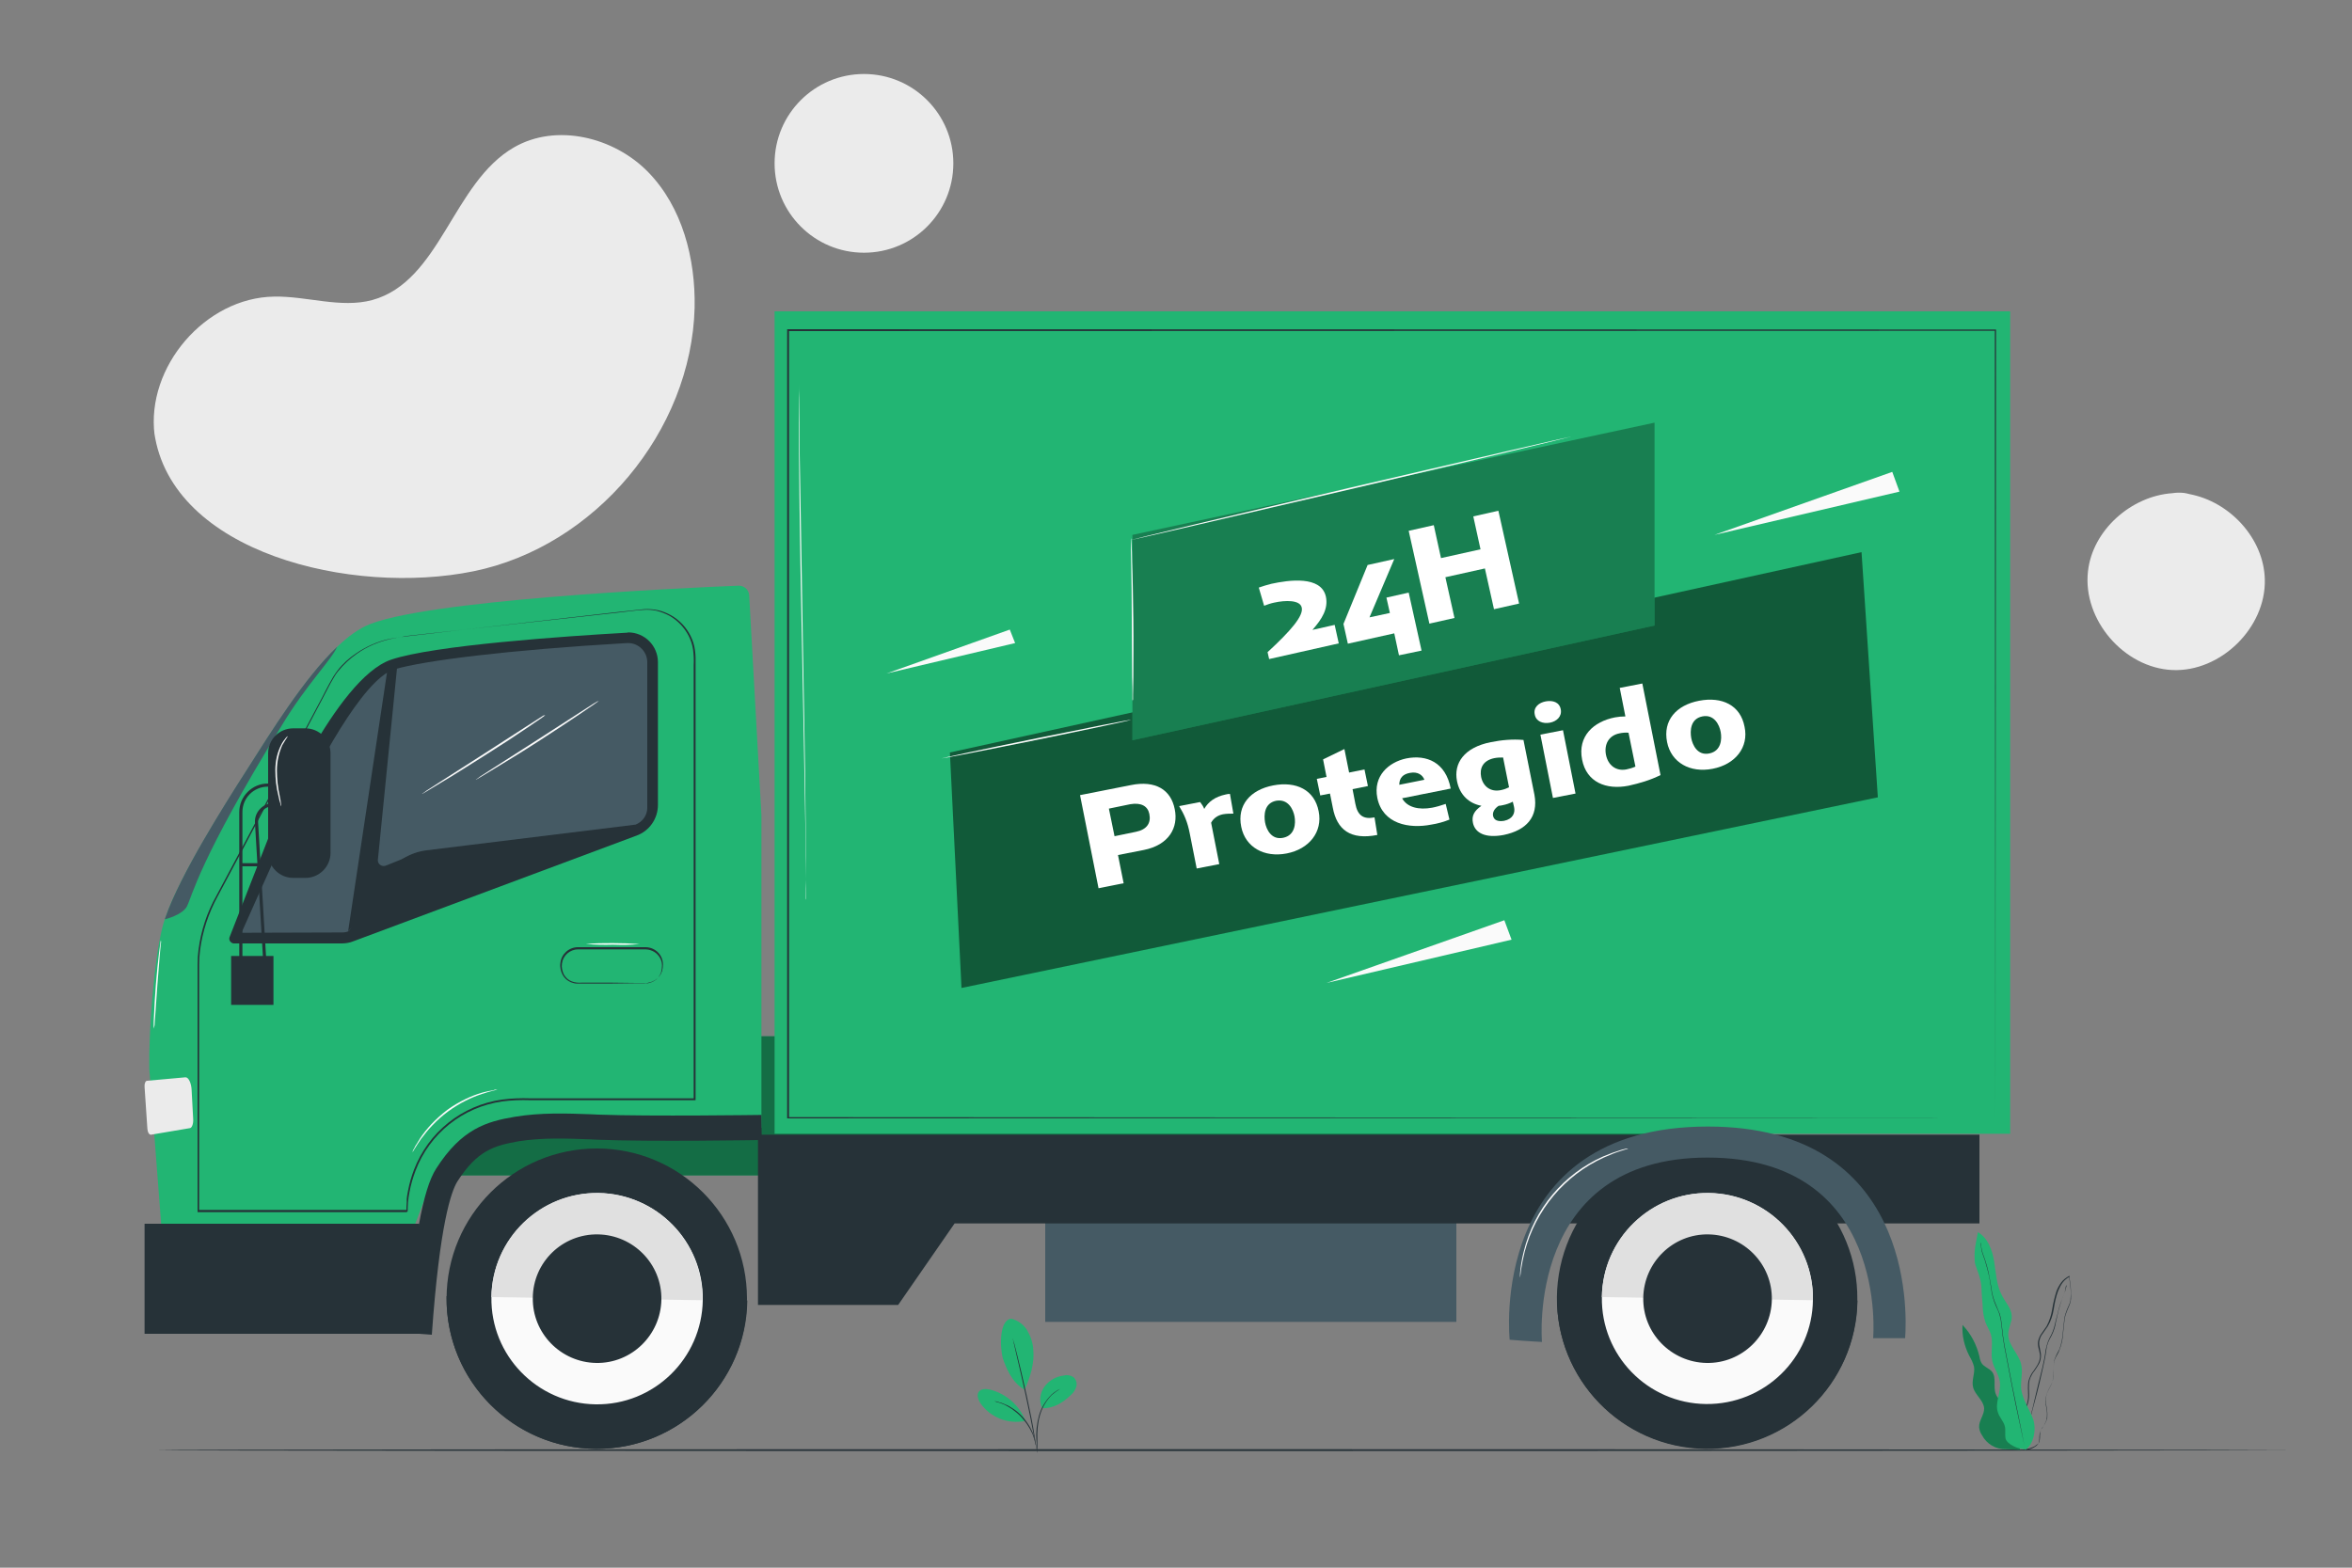 <svg xmlns="http://www.w3.org/2000/svg" xmlns:xlink="http://www.w3.org/1999/xlink" id="Camada_1" x="0px" y="0px" viewBox="0 0 750 500" style="enable-background:new 0 0 750 500;" xml:space="preserve">
<rect x="0" y="0" width="750" height="500" fill="#808080" stroke="none"/>
<style type="text/css">
	.st0{fill:#EBEBEB;}
	.st1{fill:#263238;}
	.st2{fill:#22B573;}
	.st3{opacity:0.3;}
	.st4{opacity:0.4;}
	.st5{fill:#455A64;}
	.st6{fill:#FAFAFA;}
	.st7{fill:#E0E0E0;}
	.st8{fill:#FFFFFF;}
	.st9{opacity:0.5;}
	.st10{fill:none;}
	.st11{enable-background:new    ;}
</style>
<g id="freepik--background-simple--inject-274">
	<path class="st0" d="M49.3,138.8C46.5,117,65.5,94.9,87.4,94.6c10.5-0.2,21.2,3.8,31.3,1.1c21.8-6,25.6-37.4,45.2-48.7   c13.5-7.8,31.9-3.3,42.8,7.9s15.1,27.6,14.8,43.2c-1,39.5-31.8,76.2-70.5,84.1S54.7,176.4,49.2,138"></path>
	<ellipse class="st0" cx="275.5" cy="52.1" rx="28.5" ry="28.5"></ellipse>
	<path class="st0" d="M698.2,157.6c-0.6-0.2-1.3-0.3-1.9-0.4c-1.2-0.1-2.4-0.1-3.6,0.1c-13.1,0.9-25.5,11.8-26.9,25   c-1.7,15.4,11.5,30.7,26.9,31.4s29.9-13.5,29.5-28.9C721.9,171.7,711,160,698.2,157.6z"></path>
</g>
<g id="freepik--Floor--inject-274">
	<path class="st1" d="M731.8,462.5c0,0.1-152.7,0.3-341,0.3s-341-0.1-341-0.3s152.7-0.3,341-0.3S731.8,462.4,731.8,462.5z"></path>
</g>
<g id="freepik--Plants--inject-274">
	<path class="st2" d="M322.5,420.6c2.1,0.5,4,1.9,5.1,3.8s1.8,4,1.9,6.2c0.4,4.2-1,8.8-2.8,12.6c-4.1-2.2-6-7.3-6.9-9.9   C318.7,429.1,318.8,420.8,322.5,420.6"></path>
	<path class="st2" d="M332.3,449.1c-1-2.3-0.7-4.9,0.8-6.9s3.7-3.2,6.2-3.5c1.1-0.3,2.3,0,3.2,0.7c0.7,0.8,1,1.9,0.7,2.9   s-0.9,1.9-1.7,2.6C338.9,447.4,335.9,449.3,332.3,449.1"></path>
	<path class="st1" d="M330.7,462.6c-0.1-0.3-0.1-0.6-0.1-0.9c0-0.6,0-1.4-0.1-2.4c-0.2-2.6,0.1-5.2,0.8-7.8c0.7-2.5,2.1-4.8,4-6.7   c0.6-0.5,1.2-1,1.9-1.4c0.2-0.1,0.4-0.2,0.6-0.3c0.1-0.1,0.2-0.1,0.2-0.1c-0.9,0.6-1.8,1.2-2.6,1.9c-1.8,1.8-3.1,4.1-3.8,6.6   c-0.7,2.5-0.9,5.1-0.8,7.7c0,1,0,1.8,0,2.4C330.8,462,330.7,462.3,330.7,462.6z"></path>
	<path class="st1" d="M323,427c0.1,0.1,0.1,0.2,0.1,0.4c0.1,0.3,0.2,0.6,0.3,1c0.2,0.9,0.6,2.2,1,3.9c0.8,3.2,1.9,7.8,3,12.8   s2,9.5,2.5,12.9c0.3,1.6,0.5,3,0.7,3.9c0.1,0.4,0.1,0.8,0.2,1.1c0,0.1,0,0.3,0,0.4c0-0.1-0.1-0.2-0.1-0.4c-0.1-0.3-0.1-0.6-0.2-1.1   c-0.2-1-0.4-2.3-0.8-3.9c-0.6-3.3-1.5-7.8-2.6-12.8s-2.1-9.5-2.9-12.8c-0.4-1.6-0.7-2.9-0.9-3.9l-0.2-1   C323,427.3,323,427.1,323,427z"></path>
	<path class="st2" d="M326.9,452.9c-2-4.8-6.1-8.4-11.2-9.7c-1.3-0.3-2.9-0.3-3.6,0.7s-0.2,2.5,0.5,3.6c3.2,4.6,8.8,6.8,14.3,5.7"></path>
	<path class="st1" d="M317.1,446.9c0.3,0,0.5,0.1,0.8,0.1c0.3,0.1,0.6,0.2,0.9,0.3c0.4,0.1,0.8,0.2,1.2,0.4c0.5,0.2,0.9,0.4,1.4,0.6   c0.5,0.3,1,0.6,1.5,0.9c1.1,0.7,2.2,1.6,3.1,2.6s1.7,2.1,2.4,3.3c0.3,0.5,0.5,1,0.8,1.6c0.2,0.5,0.4,1,0.5,1.4s0.2,0.8,0.3,1.2   c0.1,0.3,0.1,0.6,0.2,0.9s0.1,0.5,0.1,0.8c-0.1,0-0.2-1.1-0.8-2.9c-0.2-0.5-0.3-1-0.6-1.4c-0.2-0.5-0.5-1-0.8-1.5   c-0.7-1.2-1.5-2.2-2.4-3.2s-1.9-1.8-3-2.6c-0.5-0.3-1-0.6-1.5-0.9s-0.9-0.5-1.4-0.7C318.3,447.2,317.1,447,317.1,446.9z"></path>
	<path class="st2" d="M641,452c0.4-1.5-0.6-2.9-1.7-4s-2.4-2-2.9-3.4c-0.9-2.3,0.3-5.2-1.2-7.1c-0.9-1.1-2.5-1.5-3.3-2.7   c-0.4-0.7-0.6-1.4-0.7-2.1c-0.9-3.8-2.7-7.3-5.4-10.1c-0.2,3.4,0.6,6.7,2.1,9.7c0.7,1.2,1.3,2.4,1.6,3.7c0.3,2.2-0.9,4.4-0.3,6.5   c0.6,2.4,3.3,4.1,3.5,6.6c0.1,2.1-1.7,4-1.6,6.1c0.1,0.9,0.4,1.8,0.9,2.5c1.5,2.9,4.5,4.6,7.7,4.5l4.5,0.2L641,452z"></path>
	<g class="st3">
		<path d="M641,452c0.4-1.5-0.6-2.9-1.7-4s-2.4-2-2.9-3.4c-0.9-2.3,0.3-5.2-1.2-7.1c-0.9-1.1-2.5-1.5-3.3-2.7    c-0.4-0.7-0.6-1.4-0.7-2.1c-0.9-3.8-2.7-7.3-5.4-10.1c-0.2,3.4,0.6,6.7,2.1,9.7c0.7,1.2,1.3,2.4,1.6,3.7c0.3,2.2-0.9,4.4-0.3,6.5    c0.6,2.4,3.3,4.1,3.5,6.6c0.1,2.1-1.7,4-1.6,6.1c0.1,0.9,0.4,1.8,0.9,2.5c1.5,2.9,4.5,4.6,7.7,4.5l4.5,0.2L641,452z"></path>
	</g>
	<path class="st1" d="M644.9,462.5c0.4,0.1,0.8,0.1,1.2,0c0.5-0.1,1-0.2,1.5-0.4c0.6-0.2,1.3-0.6,1.8-1c0.3-0.3,0.6-0.6,0.7-1   c0.1-0.4,0.2-0.9,0.2-1.3c0-0.5,0-1,0.1-1.5s0.3-1,0.5-1.4c0.7-0.9,1.3-2,1.7-3.1c0.2-1.3,0.2-2.6-0.1-3.9   c-0.3-1.4-0.3-2.8,0.1-4.2c0.5-1.4,1.5-2.7,1.9-4.2s0.3-3.3,0.4-5c0-0.9,0.2-1.7,0.6-2.5c0.4-0.8,0.9-1.5,1.2-2.4   c0.7-1.7,1.1-3.6,1.2-5.5c0.1-0.9,0.2-1.9,0.3-2.9s0.2-1.9,0.5-2.9c0.3-0.9,0.7-1.9,1.1-2.8c0.2-0.5,0.4-1,0.5-1.5s0.1-1,0.1-1.5   c0-1,0-2.1-0.1-3.1s-0.3-2.1-0.4-3.1v-0.2v-0.2l-0.2,0.1c-0.9,0.5-1.8,1.2-2.4,2c-0.6,0.8-1.1,1.7-1.5,2.7   c-0.6,1.9-1.1,3.9-1.4,5.9c-0.3,1.9-0.9,3.7-1.8,5.4c-0.5,0.8-1.1,1.5-1.6,2.3c-0.6,0.8-0.9,1.6-1.1,2.5c-0.3,1.9,0.8,3.5,0.6,5.2   c-0.1,0.8-0.4,1.6-0.8,2.3c-0.4,0.7-0.9,1.4-1.3,2c-0.5,0.6-0.9,1.3-1.2,2.1c-0.3,0.7-0.5,1.5-0.5,2.2c-0.1,1.5,0.1,2.9,0,4.3   c-0.1,1.3-0.5,2.5-1.1,3.7c-0.5,1.1-1.1,2.1-1.6,3c-0.3,0.5-0.5,0.9-0.7,1.4s-0.3,0.9-0.4,1.4c-0.1,0.8-0.1,1.7,0,2.5   c0.1,1.2,0.6,2.3,1.3,3.2c0.1,0.1,0.2,0.3,0.4,0.4c0.1,0.1,0.2,0.2,0.3,0.2l0.2,0.2c-0.3-0.3-0.6-0.5-0.9-0.9   c-0.7-0.9-1.1-2.1-1.2-3.2c-0.1-0.8-0.1-1.7,0.1-2.5c0.1-0.5,0.2-0.9,0.4-1.4s0.4-0.9,0.7-1.4c0.5-1,1.1-1.9,1.7-3   c0.6-1.2,1-2.4,1.1-3.7c0.1-1.4-0.1-2.8,0-4.3c0-0.7,0.2-1.5,0.5-2.2s0.7-1.4,1.2-2c0.5-0.7,0.9-1.3,1.3-2c0.5-0.7,0.7-1.6,0.8-2.4   c0.2-1.8-0.8-3.5-0.5-5.2c0.2-0.9,0.5-1.7,1.1-2.4c0.5-0.8,1.1-1.5,1.6-2.3c1-1.7,1.6-3.6,1.9-5.5c0.3-2,0.7-3.9,1.4-5.8   c0.4-0.9,0.8-1.8,1.4-2.6c0.6-0.8,1.4-1.5,2.3-1.9l-0.2-0.1v0.2c0.1,1,0.3,2.1,0.4,3.1c0.1,1,0.2,2,0.1,3c0,0.5-0.1,1-0.1,1.5   c-0.1,0.5-0.3,0.9-0.5,1.4c-0.4,0.9-0.8,1.8-1.1,2.8c-0.3,0.9-0.4,1.9-0.5,2.9s-0.2,1.9-0.3,2.9c-0.1,1.8-0.5,3.7-1.1,5.4   c-0.4,0.8-0.9,1.6-1.2,2.4c-0.4,0.8-0.6,1.7-0.6,2.6c-0.1,1.7,0.1,3.4-0.3,4.9s-1.4,2.8-1.9,4.2c-0.4,1.4-0.4,2.9-0.1,4.3   c0.3,1.3,0.3,2.6,0.2,3.8c-0.4,1.1-0.9,2.1-1.7,3c-0.3,0.5-0.5,1-0.5,1.5c-0.1,0.5-0.1,1-0.1,1.5c0,0.4-0.1,0.9-0.2,1.3   c-0.1,0.4-0.4,0.7-0.7,0.9c-0.5,0.4-1.1,0.8-1.8,1c-0.5,0.2-0.9,0.3-1.4,0.4c-0.3,0.1-0.6,0.1-0.9,0.1L644.9,462.5z"></path>
	<path class="st1" d="M659,409.9v0.1l-0.1,0.4c-0.1,0.4-0.2,0.9-0.4,1.5s-0.6,1.4-0.9,2.3c-0.4,1-0.8,2.1-1.1,3.2   c-0.3,1.2-0.6,2.5-1,3.9c-0.3,1.5-0.7,3-1.4,4.4c-0.4,0.7-0.8,1.5-1.1,2.3s-0.5,1.7-0.7,2.6c-0.2,1.8-0.6,3.6-1,5.4   c-0.9,3.7-1.8,7.1-2.5,10.3s-1.5,6-2.1,8.4s-1.1,4.3-1.4,5.7c-0.2,0.6-0.3,1.2-0.4,1.5l-0.1,0.4v0.1c0,0,0,0,0-0.1l0.1-0.4   c0.1-0.4,0.2-0.9,0.4-1.5c0.3-1.4,0.9-3.3,1.5-5.6s1.3-5.2,2.2-8.4s1.7-6.7,2.5-10.3c0.4-1.8,0.8-3.6,1-5.4   c0.1-0.9,0.3-1.7,0.6-2.5s0.7-1.5,1.1-2.2c0.7-1.4,1.2-2.9,1.4-4.4c0.3-1.4,0.6-2.7,0.9-3.9s0.7-2.2,1-3.2s0.7-1.7,0.9-2.4   s0.2-1.2,0.3-1.6l0.1-0.4C659,409.9,659,409.9,659,409.9z"></path>
	<path class="st2" d="M645.7,462.5c2.9-1.7,3.8-7,2.5-10.2s-3.3-6.1-3.7-9.4c-0.2-2.6,0.6-5.3,0-7.8c-0.8-3.4-4.2-6.1-4.1-9.6   c0-2,1.2-3.8,1.1-5.8c-0.1-2.4-2-4.3-3.1-6.5c-1.8-3.3-1.9-7.1-2.5-10.8s-2-7.6-5.2-9.4c-0.5,3.1-1.3,5.2-1,9.4   c0.1,1.5,1.8,4.4,2.1,7.7c0.1,2,0.2,4,0.4,5.9c0,1.9,0.3,3.9,0.9,5.7c0.5,1.4,1.4,2.6,1.8,4.1c0.7,2.7-0.2,5.6,0.4,8.3   c0.5,2.3,2.1,4.3,2.4,6.6c0.5,3.3-1.7,6.7-0.6,9.8c0.5,1.6,1.8,2.8,2.2,4.4c0.3,1.2,0,2.6,0.2,3.8c0.4,2,4.3,3.6,6.3,3.5"></path>
	<path class="st1" d="M631.5,396.2c0,0,0,0.1,0,0.2l0.1,0.5c0.1,0.5,0.1,1.1,0.3,2s0.6,1.8,1,3s0.7,2.5,1.1,4s0.6,3.1,0.9,4.9   c0.2,1.9,0.7,3.8,1.5,5.6c0.4,0.9,0.9,1.9,1.2,2.9s0.5,2.1,0.6,3.2c0.2,2.3,0.5,4.5,0.9,6.8c0.9,4.6,1.7,9,2.5,13s1.5,7.5,2.2,10.6   s1.1,5.4,1.5,7.1c0.2,0.8,0.3,1.5,0.4,1.9l0.1,0.5v0.2c0-0.1,0-0.1,0-0.2l-0.1-0.5c-0.1-0.5-0.2-1.1-0.4-2   c-0.3-1.7-0.8-4.1-1.4-7.1s-1.4-6.7-2.2-10.7s-1.6-8.4-2.5-13c-0.4-2.2-0.7-4.5-0.9-6.8c-0.1-1.1-0.3-2.2-0.6-3.2   c-0.4-1-0.8-2-1.2-2.9c-0.8-1.8-1.3-3.6-1.5-5.5c-0.3-1.8-0.6-3.4-0.9-4.9c-0.3-1.4-0.7-2.7-1.1-4c-0.4-1.2-0.8-2.1-1-3   s-0.3-1.5-0.3-2C631.6,396.5,631.5,396.4,631.5,396.2L631.5,396.2z"></path>
</g>
<g id="freepik--Vehicle--inject-274">
	<rect x="116.5" y="330.5" class="st2" width="444.1" height="44.4"></rect>
	<g class="st4">
		<rect x="116.5" y="330.5" width="444.1" height="44.4"></rect>
	</g>
	<rect x="333.3" y="380.5" class="st5" width="131.1" height="41.1"></rect>
	<polygon class="st1" points="241.7,361.9 241.7,416.2 286.4,416.2 304.4,390.2 631.2,390.2 631.2,361.9  "></polygon>
	<path class="st2" d="M238.9,189.9c-0.1-1.8-1.6-3.2-3.5-3.1c-17.7,0.7-101.7,4.6-118.9,12.9c-13.2,6.4-27.7,30.1-37.9,46.1   c-7.3,11.5-23.5,36.9-26.8,49.9c-2.8,11-4.4,33.9-4.2,45.2l4.6,60.1h76.1l7.6-19.8c5-12.9,17.4-21.5,31.3-21.5h75.6V260   L238.9,189.9z"></path>
	<path class="st5" d="M107.5,206.3c-10.5,10-21,27-28.9,39.4c-6.8,10.6-21.1,33.2-25.8,46.8c-0.1,0.2-0.2,0.5-0.2,0.7   c2.3-0.6,5.9-2,7-4.1c1.7-3.3,3.8-14.7,30.3-57.8C97.8,218.2,105.7,210.5,107.5,206.3z"></path>
	<path class="st1" d="M199.8,201.8c-19.5,1.1-61.6,4-75.1,8.6c-17.6,6-37.3,52.5-38.2,54.5l-13.3,34c-0.3,0.8,0.2,1.6,0.9,1.9   c0.2,0.1,0.3,0.1,0.5,0.1h34.3c1.3,0,2.6-0.2,3.8-0.7l90.3-33.7c4.1-1.5,6.8-5.4,6.8-9.8v-45.5c0-5.2-4.2-9.5-9.5-9.5   C200.1,201.8,200,201.8,199.8,201.8z"></path>
	<path class="st5" d="M77,297.5c0,0,12.7-28.5,17-37.9c6.5-14.1,21.6-43,31.7-46.1c9.4-2.8,36.3-6.2,74.2-8.4h0.4   c3.4,0,6.1,2.8,6.1,6.1v46.5c0,2.3-1.5,4.4-3.7,5.3l-66.7,8.2c-5.4,0.7-10.3,3.7-13.2,8.2L111.2,297c-0.7,0.3-1.4,0.4-2.1,0.4   L77,297.5z"></path>
	<path class="st1" d="M133.7,271.8L111,297.1l12.6-83.9l3.1-1.1l-6.2,62.1c-0.1,1,0.6,1.9,1.7,2c0.3,0,0.6,0,0.8-0.1L133.7,271.8z"></path>
	<path class="st0" d="M46.1,346.7c-0.1-1.1,0.3-2,0.8-2l12.2-1.1c1-0.1,1.9,1.8,2,4l0.5,9.3c0.1,1.5-0.4,2.8-1,2.9l-12.4,2.1   c-0.6,0.1-1.1-0.7-1.2-1.8L46.1,346.7z"></path>
	<rect x="46.1" y="390.3" class="st1" width="87.6" height="35.1"></rect>
	<circle class="st1" cx="190.3" cy="414.2" r="47.9"></circle>
	<path class="st1" d="M142.4,413.4v0.1c-0.3,26.5,20.8,48.2,47.3,48.6c26.4,0.3,48.2-20.8,48.6-47.2v-0.1L142.4,413.4z"></path>
	<path class="st6" d="M156.7,413.7c-0.3,18.6,14.6,33.9,33.2,34.2s33.9-14.6,34.2-33.2s-14.6-33.9-33.2-34.2l0,0   C172.3,380.3,157,395.1,156.7,413.7z"></path>
	<path class="st7" d="M190.8,380.5c-18.6-0.3-33.9,14.6-34.1,33.2l67.3,1C224.3,396.1,209.4,380.8,190.8,380.5z"></path>
	<path class="st1" d="M169.9,413.9c-0.2,11.3,8.9,20.6,20.2,20.8c11.3,0.2,20.6-8.9,20.8-20.2c0.2-11.3-8.9-20.6-20.2-20.8l0,0   C179.3,393.5,170,402.6,169.9,413.9z"></path>
	<path class="st1" d="M93.5,232.3h3.9c4.4,0,8,3.6,8,8V272c0,4.4-3.6,8-8,8h-3.9c-4.4,0-8-3.6-8-8v-31.7   C85.5,235.8,89.1,232.3,93.5,232.3z"></path>
	<path class="st1" d="M77.3,309.4h-1V259c0-5,4.1-9.1,9.1-9.1h2.4v1h-2.4c-4.5,0-8.1,3.6-8.1,8.1V309.4z"></path>
	<path class="st1" d="M84.1,309.5l-2.8-47.1c-0.2-3.3,2.4-6.1,5.7-6.3c0.1,0,0.2,0,0.2,0v1c-2.7,0-4.9,2.2-4.9,4.9   c0,0.1,0,0.2,0,0.3l2.8,47.2H84.1z"></path>
	<rect x="73.7" y="304.9" class="st1" width="13.5" height="15.6"></rect>
	<rect x="76.8" y="275.3" class="st1" width="5.5" height="1"></rect>
	<path class="st1" d="M128,203.2l1.2-0.2l3.5-0.4l13.6-1.6l50.7-5.8c2.7-0.3,5.4-0.6,8.3-0.9c1.5-0.1,2.9,0,4.4,0.3s2.9,0.9,4.2,1.6   c2.7,1.5,4.9,3.8,6.3,6.6c0.7,1.4,1.2,2.9,1.4,4.5c0.1,0.8,0.2,1.6,0.2,2.4v2.4c0,12.9,0,26.8,0,41.5c0,29.4,0,62.1,0,97v0.3h-52.7   c-3-0.1-6,0-9,0.4c-12.5,1.8-23.1,10.2-27.6,22.1c-0.4,1.1-0.8,2.2-1.1,3.3c-0.3,1.1-0.6,2.2-0.8,3.4l-0.3,1.7l-0.1,0.9l-0.1,0.9   l-0.1,1.7v0.9v0.1c0.2-0.2-0.3,0.3-0.3,0.3H63V386c0-15.1,0-29.6,0-43.5c0-6.9,0-13.7,0-20.3v-9.8c0-1.6,0-3.2,0-4.8   c0-1.6,0.1-3.2,0.3-4.7c0.8-6.1,2.7-11.9,5.7-17.2c2.8-5.2,5.4-10.2,8-15l14.2-26.6l11.5-21.6c0.8-1.6,1.6-3.1,2.4-4.6   c0.4-0.7,0.8-1.4,1.2-2.1c0.4-0.7,0.9-1.3,1.3-1.9c1.7-2.2,3.8-4.1,6.1-5.6c3.1-2.1,6.7-3.7,10.4-4.5   C125.4,203.5,126.7,203.3,128,203.2l-1,0.1c-0.7,0.1-1.6,0.3-2.9,0.6c-3.7,0.9-7.2,2.4-10.3,4.6c-2.3,1.6-4.3,3.5-6,5.6   c-0.5,0.6-0.9,1.2-1.3,1.9s-0.8,1.4-1.2,2.1l-2.4,4.6l-11.4,21.6c-4.3,8.1-9,16.9-14.1,26.6l-8,15c-2.9,5.3-4.8,11.1-5.6,17.1   c-0.2,1.6-0.3,3.1-0.3,4.7s0,3.2,0,4.8v9.8c0,6.6,0,13.4,0,20.3c0,13.9,0,28.4,0,43.5l-0.2-0.2h66.5c0.1,0-0.5,0.5-0.2,0.2V386v-1   l0.1-1.7v-0.9l0.1-0.9l0.3-1.7c0.2-1.1,0.5-2.3,0.8-3.4s0.7-2.2,1.1-3.3c4.6-12,15.3-20.6,28.1-22.4c3-0.4,6-0.5,9-0.4h52.4   l-0.3,0.2c0-34.9,0-67.6,0-97c0-14.7,0-28.6,0-41.5c0.1-1.6,0-3.2-0.2-4.8c-0.2-1.5-0.7-3-1.4-4.4c-1.4-2.7-3.5-4.9-6.1-6.4   c-1.3-0.7-2.6-1.2-4.1-1.6c-1.4-0.3-2.8-0.4-4.2-0.3c-2.8,0.2-5.6,0.6-8.3,0.9l-50.7,5.6l-13.6,1.5l-3.5,0.4L128,203.2z"></path>
	<path class="st1" d="M205.8,313.7c0,0,0.3,0,0.8-0.1c0.7-0.1,1.4-0.4,2.1-0.8c1-0.6,1.7-1.6,2.1-2.7c0.2-0.7,0.3-1.4,0.3-2.2   c0-0.8-0.2-1.6-0.6-2.3c-0.9-1.7-2.6-2.7-4.5-2.8h-6.6h-15.1c-2.6,0-4.8,2-5.1,4.5c-0.2,1.2,0.1,2.4,0.6,3.5c0.6,1,1.4,1.8,2.5,2.2   c1,0.4,2.2,0.5,3.3,0.4h3.2h5.8l8.3,0.1h2.3c0.3,0,0.5,0,0.8,0.1c-0.3,0-0.5,0-0.8,0h-2.3l-8.3,0.1h-5.8h-3.2c-0.6,0-1.1,0-1.7,0   c-0.6,0-1.2-0.2-1.8-0.4c-1.2-0.5-2.1-1.3-2.7-2.4c-0.6-1.1-0.9-2.5-0.7-3.8c0.3-2.8,2.7-5,5.6-5h15.1h6.6c3,0.1,5.4,2.5,5.4,5.5   c0,0.8-0.1,1.5-0.3,2.2c-0.4,1.2-1.2,2.1-2.2,2.8c-0.7,0.4-1.4,0.7-2.1,0.8C206.4,313.5,206.1,313.6,205.8,313.7z"></path>
	<path class="st8" d="M204,301.1c-2.8,0.3-5.7,0.3-8.6,0.2c-2.9,0.1-5.7,0-8.6-0.2c2.9-0.3,5.7-0.3,8.6-0.3   C198.3,300.8,201.2,300.9,204,301.1z"></path>
	<path class="st1" d="M137.7,425.7l-8-0.6c2.1-28.6,5.1-45.8,9.4-52.4c8.1-12.7,16.1-15,25-16.5c8.3-1.4,16.6-1.1,24.7-0.8l2,0.1   c16.7,0.6,51.6,0.1,52,0.1l0.1,8c-0.4,0-35.5,0.6-52.4-0.1l-2-0.1c-7.7-0.3-15.6-0.6-23.1,0.6c-7.9,1.4-13.2,2.9-19.6,12.9   C143.9,380,140.2,390.4,137.7,425.7z"></path>
	<rect x="247" y="99.3" class="st2" width="394" height="262.3"></rect>
	<path class="st1" d="M636.3,356.5c0-1.7-0.1-97.9-0.2-251.2l0.2,0.2l-385,0.1l0,0l0.3-0.3c0,89.3,0,174.3,0,251.2l-0.2-0.2   L636.3,356.5l-385,0.2H251v-0.2c0-76.9,0-161.9,0-251.2V105h0.3l385,0.1h0.2v0.2C636.3,258.5,636.3,354.8,636.3,356.5z"></path>
	<g class="st9">
		<polygon points="302.9,240 306.6,315.1 598.8,254.3 593.6,176.1   "></polygon>
	</g>
	<polygon class="st2" points="361.1,170.6 361.1,236.1 527.6,199.5 527.6,134.8  "></polygon>
	<g class="st3">
		<polygon points="361.1,170.6 361.1,236.1 527.6,199.5 527.6,134.8   "></polygon>
	</g>
	<polygon class="st6" points="546.7,170.6 605.7,156.8 603.4,150.5  "></polygon>
	<polygon class="st6" points="282.7,214.8 323.7,205.1 322,200.8  "></polygon>
	<polygon class="st6" points="423,313.5 482,299.7 479.7,293.5  "></polygon>
	<path class="st6" d="M501.2,139.2c0,0.1-31.5,7.7-70.4,16.8s-70.5,16.4-70.5,16.3s31.5-7.7,70.4-16.8S501.2,139.1,501.2,139.2z"></path>
	<path class="st6" d="M360.7,229.6c0,0.1-13.5,3-30.2,6.4s-30.3,6-30.3,5.9s13.5-3,30.2-6.4S360.6,229.4,360.7,229.6z"></path>
	<path class="st6" d="M361.2,223.6c0-0.2-0.1-0.4-0.1-0.5c0-0.4,0-0.9,0-1.5c0-1.4,0-3.3-0.1-5.6c0-4.8-0.1-11.2-0.1-18.4   s-0.1-13.6-0.2-18.4c0-2.3-0.1-4.2-0.1-5.6v-1.5c0-0.2,0-0.3,0-0.5c0,0.2,0.1,0.3,0.1,0.5c0,0.4,0.1,0.9,0.1,1.5   c0.1,1.3,0.2,3.2,0.2,5.6c0.2,4.7,0.3,11.2,0.4,18.4s0,13.7,0,18.4c0,2.3-0.1,4.2-0.1,5.6c0,0.6,0,1.1,0,1.5   C361.2,223.3,361.2,223.5,361.2,223.6z"></path>
	<path class="st6" d="M191,223.5c0,0-0.1,0.1-0.4,0.3l-1.1,0.8c-1,0.7-2.4,1.6-4.1,2.8c-3.5,2.4-8.4,5.6-13.8,9.1s-10.4,6.5-14,8.7   c-1.8,1.1-3.3,2-4.3,2.6l-1.2,0.7c-0.1,0.1-0.3,0.2-0.4,0.2c0,0,0.1-0.1,0.4-0.3l1.1-0.8l4.2-2.7l13.9-8.9l13.8-8.9l4.2-2.7   l1.2-0.7C190.7,223.7,190.8,223.6,191,223.5z"></path>
	<path class="st6" d="M173.9,228.1c0,0-0.1,0.1-0.4,0.3l-1.1,0.8c-1,0.7-2.4,1.6-4.1,2.8c-3.5,2.4-8.4,5.6-13.8,9s-10.4,6.6-14,8.7   c-1.8,1.1-3.3,2-4.3,2.6L135,253c-0.1,0.1-0.3,0.2-0.4,0.2c0.1-0.1,0.2-0.2,0.4-0.3l1.1-0.8l4.2-2.7l13.9-8.9l13.8-8.9l4.2-2.7   l1.1-0.7C173.6,228.2,173.8,228.1,173.9,228.1z"></path>
	<path class="st6" d="M89.7,257.2c-0.2-0.3-0.3-0.6-0.3-0.9c-0.2-0.6-0.4-1.4-0.6-2.4c-0.7-2.7-1-5.5-1-8.3s0.6-5.6,1.9-8.1   c0.4-0.8,0.9-1.5,1.4-2.1c0.2-0.2,0.4-0.5,0.7-0.6c-0.6,0.9-1.2,1.9-1.8,2.9c-1.1,2.5-1.7,5.2-1.7,8s0.3,5.5,0.9,8.2   C89.4,254.9,89.6,256,89.7,257.2z"></path>
	<path class="st6" d="M49,328.1c0-0.4,0-0.7,0-1.1c0-0.7,0-1.8,0.1-3c0.1-2.6,0.3-6.1,0.6-10s0.7-7.4,1-10c0.2-1.3,0.3-2.3,0.4-3   c0-0.4,0.1-0.7,0.2-1.1c0.1,0.4,0.1,0.7,0,1.1l-0.3,3c-0.2,2.7-0.5,6.1-0.8,10s-0.5,7.3-0.7,10c-0.1,1.2-0.2,2.2-0.2,3   C49.2,327.4,49.1,327.7,49,328.1z"></path>
	<path class="st6" d="M158.6,347.5c0,0.1-1.9,0.4-4.9,1.4c-1.8,0.6-3.5,1.3-5.1,2.1c-4,2-7.7,4.7-10.8,8c-1.3,1.3-2.4,2.8-3.5,4.2   c-1.8,2.6-2.7,4.3-2.8,4.3c0.1-0.4,0.3-0.9,0.6-1.3c0.2-0.5,0.5-1,0.8-1.4c0.3-0.5,0.7-1.2,1.1-1.8c1-1.5,2.2-3,3.5-4.4   c1.6-1.7,3.3-3.2,5.1-4.6c1.8-1.3,3.8-2.5,5.9-3.5c1.7-0.8,3.4-1.5,5.2-2c0.8-0.2,1.5-0.4,2.1-0.5c0.5-0.1,1.1-0.2,1.6-0.3   C157.7,347.5,158.1,347.5,158.6,347.5z"></path>
	<path class="st6" d="M257.1,287.1c0-0.1,0-0.3,0-0.4c0-0.3,0-0.7,0-1.3c0-1.1,0-2.8-0.1-4.9c-0.1-4.2-0.1-10.3-0.2-17.8   c-0.3-15.1-0.6-35.9-1.1-58.9s-0.8-43.8-0.9-58.9c-0.1-7.5-0.1-13.6-0.1-17.8c0-2.1,0-3.7,0-4.8V121c0-0.3,0-0.4,0-0.4   c0,0.1,0,0.3,0,0.4c0,0.3,0,0.7,0,1.3c0,1.1,0,2.8,0.1,4.8c0.1,4.2,0.1,10.3,0.2,17.8c0.3,15.1,0.6,35.9,1,58.9   c0.4,23,0.8,43.8,0.9,58.8c0.1,7.5,0.1,13.6,0.1,17.8c0,2.1,0,3.7,0,4.9c0,0.5,0,1,0,1.3C257.1,286.8,257.1,287,257.1,287.1z"></path>
	
		<ellipse transform="matrix(0.16 -0.987 0.987 0.16 48.528 885.238)" class="st1" cx="544.5" cy="414.1" rx="47.9" ry="47.9"></ellipse>
	<path class="st1" d="M496.5,413.4v0.1c-0.4,26.5,20.8,48.2,47.2,48.6c26.5,0.4,48.2-20.8,48.6-47.2v-0.1L496.5,413.4z"></path>
	<path class="st6" d="M510.8,413.7c-0.3,18.6,14.6,33.9,33.2,34.1s33.9-14.6,34.1-33.2c0.3-18.6-14.6-33.9-33.2-34.1   C526.4,380.3,511.1,395.1,510.8,413.7z"></path>
	<path class="st7" d="M544.9,380.5c-18.6-0.3-33.9,14.6-34.1,33.2l0,0l67.3,1C578.4,396.1,563.5,380.8,544.9,380.5   C545,380.5,544.9,380.5,544.9,380.5z"></path>
	<path class="st1" d="M524,413.9c-0.2,11.3,8.9,20.6,20.2,20.8c11.3,0.2,20.6-8.9,20.8-20.2c0.2-11.3-8.9-20.6-20.2-20.8l0,0   C533.5,393.5,524.2,402.6,524,413.9z"></path>
	<path class="st5" d="M481.4,427.3c0,0-7.3-68,63.2-68c65,0,63.6,58.5,62.9,67.5h-10.2c0,0,5.2-57.6-52.8-57.6S491.7,428,491.7,428   S487.4,427.8,481.4,427.3z"></path>
	<path class="st6" d="M519.2,366.3c-0.2,0.1-0.4,0.2-0.5,0.2c-0.4,0.1-0.9,0.3-1.6,0.5c-2,0.6-3.9,1.4-5.7,2.2   c-12.5,5.7-21.7,16.7-25.2,30c-0.5,2-0.9,4-1.2,6c-0.1,0.7-0.1,1.3-0.2,1.7c0,0.2-0.1,0.4-0.1,0.6c0-0.2,0-0.4,0-0.6   c0-0.4,0-1,0.1-1.7c0.2-2.1,0.6-4.1,1.1-6.1c3.3-13.5,12.7-24.7,25.4-30.3c1.9-0.8,3.8-1.5,5.8-2.1c0.7-0.2,1.3-0.3,1.6-0.4   C518.8,366.3,519,366.3,519.2,366.3z"></path>
</g>
<rect x="363.7" y="153.4" transform="matrix(0.976 -0.217 0.217 0.976 -29.87 100.215)" class="st10" width="157.1" height="65.9"></rect>
<g class="st11">
	<path class="st8" d="M404.7,210.2l-0.5-2.2c7.4-6.8,11.5-11.6,10.9-14.2c-0.5-2.5-5.2-2.4-8.8-1.6c-1,0.2-2.2,0.6-3.2,1l-1.7-5.8   c1.2-0.4,2.7-0.9,4-1.2c5.5-1.2,15.9-2.7,17.4,4.1c0.8,3.8-1.2,7.1-4.3,10.6l7.1-1.6l1.3,5.9L404.7,210.2z"></path>
	<path class="st8" d="M446.1,209l-1.5-7l-14.8,3.3l-1.4-6.3l7.7-18.8l8.5-1.9l-7.9,18.6l6.5-1.4l-1.1-4.9l7.1-1.6l4.1,18.5   L446.1,209z"></path>
	<path class="st8" d="M476.4,194.3l-2.9-13l-12.6,2.8l2.9,13l-8,1.8l-6.6-29.6l8-1.8l2.3,10.5l12.6-2.8l-2.3-10.5l8-1.8l6.6,29.6   L476.4,194.3z"></path>
</g>
<rect x="306.2" y="214.8" transform="matrix(0.981 -0.195 0.195 0.981 -39.61 92.679)" class="st10" width="290.4" height="65.9"></rect>
<g class="st11">
	<path class="st8" d="M364.7,271.1l-8.2,1.6l1.8,9l-8,1.6l-5.9-29.7l16.2-3.2c7.9-1.6,12.8,1.5,14,7.7   C375.8,263.9,372.8,269.5,364.7,271.1z M360.4,256.5l-6.8,1.4l1.8,8.8l6.8-1.4c3.5-0.7,4.9-2.8,4.3-5.7   C366,257.1,363.9,255.9,360.4,256.5z"></path>
	<path class="st8" d="M393.3,259.5c-0.9,0-2.2,0-3.3,0.2c-1.6,0.3-3,1.2-3.8,2.7l2.6,13.2l-7.2,1.4l-2.2-11.1   c-0.7-3.7-1.8-6.2-3.4-8.8l6.7-1.3c0.6,0.8,1,1.4,1.3,2.2c1.3-2.3,3.5-3.9,6.8-4.6c0.4-0.1,0.9-0.2,1.4-0.2L393.3,259.5z"></path>
	<path class="st8" d="M410.3,272.2c-7.2,1.4-13.2-2-14.5-8.5c-1.4-6.9,2.9-11.8,10.2-13.2c7.3-1.4,13.2,1.4,14.5,8.3   C421.8,265.3,417.5,270.8,410.3,272.2z M406.9,255.4c-3.8,0.8-3.9,4.6-3.5,6.9c0.4,2.2,2,5.7,5.8,4.9c3.8-0.8,4-4.6,3.6-6.8   C412.4,258.2,410.8,254.7,406.9,255.4z"></path>
	<path class="st8" d="M439.2,266.3c-8.6,1.7-12.9-1.7-14.2-8.7l-0.9-4.5l-3.1,0.6l-1.1-5.3l3.1-0.6l-1.1-5.6l6.8-3.3l1.5,7.5l4.9-1   l1.1,5.3l-4.9,1l0.9,4.7c0.7,3.7,2.6,5,6.1,4.3L439.2,266.3z"></path>
	<path class="st8" d="M456.4,263c-7.1,1.4-15.5-0.2-17.2-8.5c-1.4-7,3.6-11.4,9.2-12.6c6.5-1.3,12.6,1.2,14.2,9.6l-15.5,3.1   c1.6,2.9,5.3,3.8,9.6,3c1.1-0.2,2.9-0.7,4.3-1.2l1.2,5C460.5,262.1,458.4,262.7,456.4,263z M446.2,250.3l8-1.6   c-0.5-1.4-2-2.7-4.6-2.2C447.4,246.9,446.2,248.1,446.2,250.3z"></path>
	<path class="st8" d="M479.5,266.3c-5.8,1.1-9.1-0.6-9.8-3.8c-0.5-2.3,0.4-3.9,2.7-5.5c-3.8-0.7-6.9-3.3-7.8-7.9   c-1.1-5.6,2.2-10.7,10.8-12.4c3.5-0.7,6.9-1,10.4-0.7l3.5,17.5C490.6,260.6,486.7,264.8,479.5,266.3z M479.3,241.6   c-0.9,0-1.8,0-2.8,0.2c-3.8,0.8-4.7,3.4-4.2,6c0.6,3,3,4.9,6.3,4.2c1-0.2,1.8-0.5,2.6-0.9L479.3,241.6z M482.4,255.7   c-1,0.5-2.1,0.9-3.2,1.1c-0.5,0.1-0.9,0.2-1.3,0.2c-1.4,0.9-2,2.1-1.8,3.2c0.3,1.4,1.5,1.9,3.5,1.6c2.9-0.6,3.6-2.6,3.2-4.4   L482.4,255.7z"></path>
	<path class="st8" d="M494.2,230.5c-2.2,0.4-4.4-0.4-4.8-2.6c-0.5-2.3,1.3-3.8,3.5-4.2c2.2-0.4,4.4,0.2,4.8,2.6   C498.1,228.5,496.4,230.1,494.2,230.5z M495.2,254.5l-4-20.2l7.2-1.4l4,20.2L495.2,254.5z"></path>
	<path class="st8" d="M519.3,250.6c-7.1,1.4-13.4-1.1-14.8-8.3c-1.5-7.5,3.7-12.2,10.5-13.5c1.1-0.2,2.1-0.3,3.3-0.3l-1.8-9.1   l7.2-1.4l5.8,29.2C526.3,248.8,522.9,249.8,519.3,250.6z M519.3,233.7c-0.9-0.1-2,0-2.9,0.2c-3.5,0.7-4.9,3.6-4.3,6.8   c0.7,3.5,3.3,5.3,6.5,4.7c1-0.2,2-0.5,2.9-0.9L519.3,233.7z"></path>
	<path class="st8" d="M546.1,245.2c-7.2,1.4-13.2-2-14.5-8.5c-1.4-6.9,2.9-11.8,10.2-13.2c7.3-1.4,13.2,1.4,14.5,8.3   C557.7,238.3,553.4,243.8,546.1,245.2z M542.8,228.5c-3.8,0.8-3.9,4.6-3.5,6.9c0.4,2.2,2,5.7,5.8,4.9c3.8-0.8,4-4.6,3.6-6.8   C548.3,231.2,546.6,227.7,542.8,228.5z"></path>
</g>
</svg>